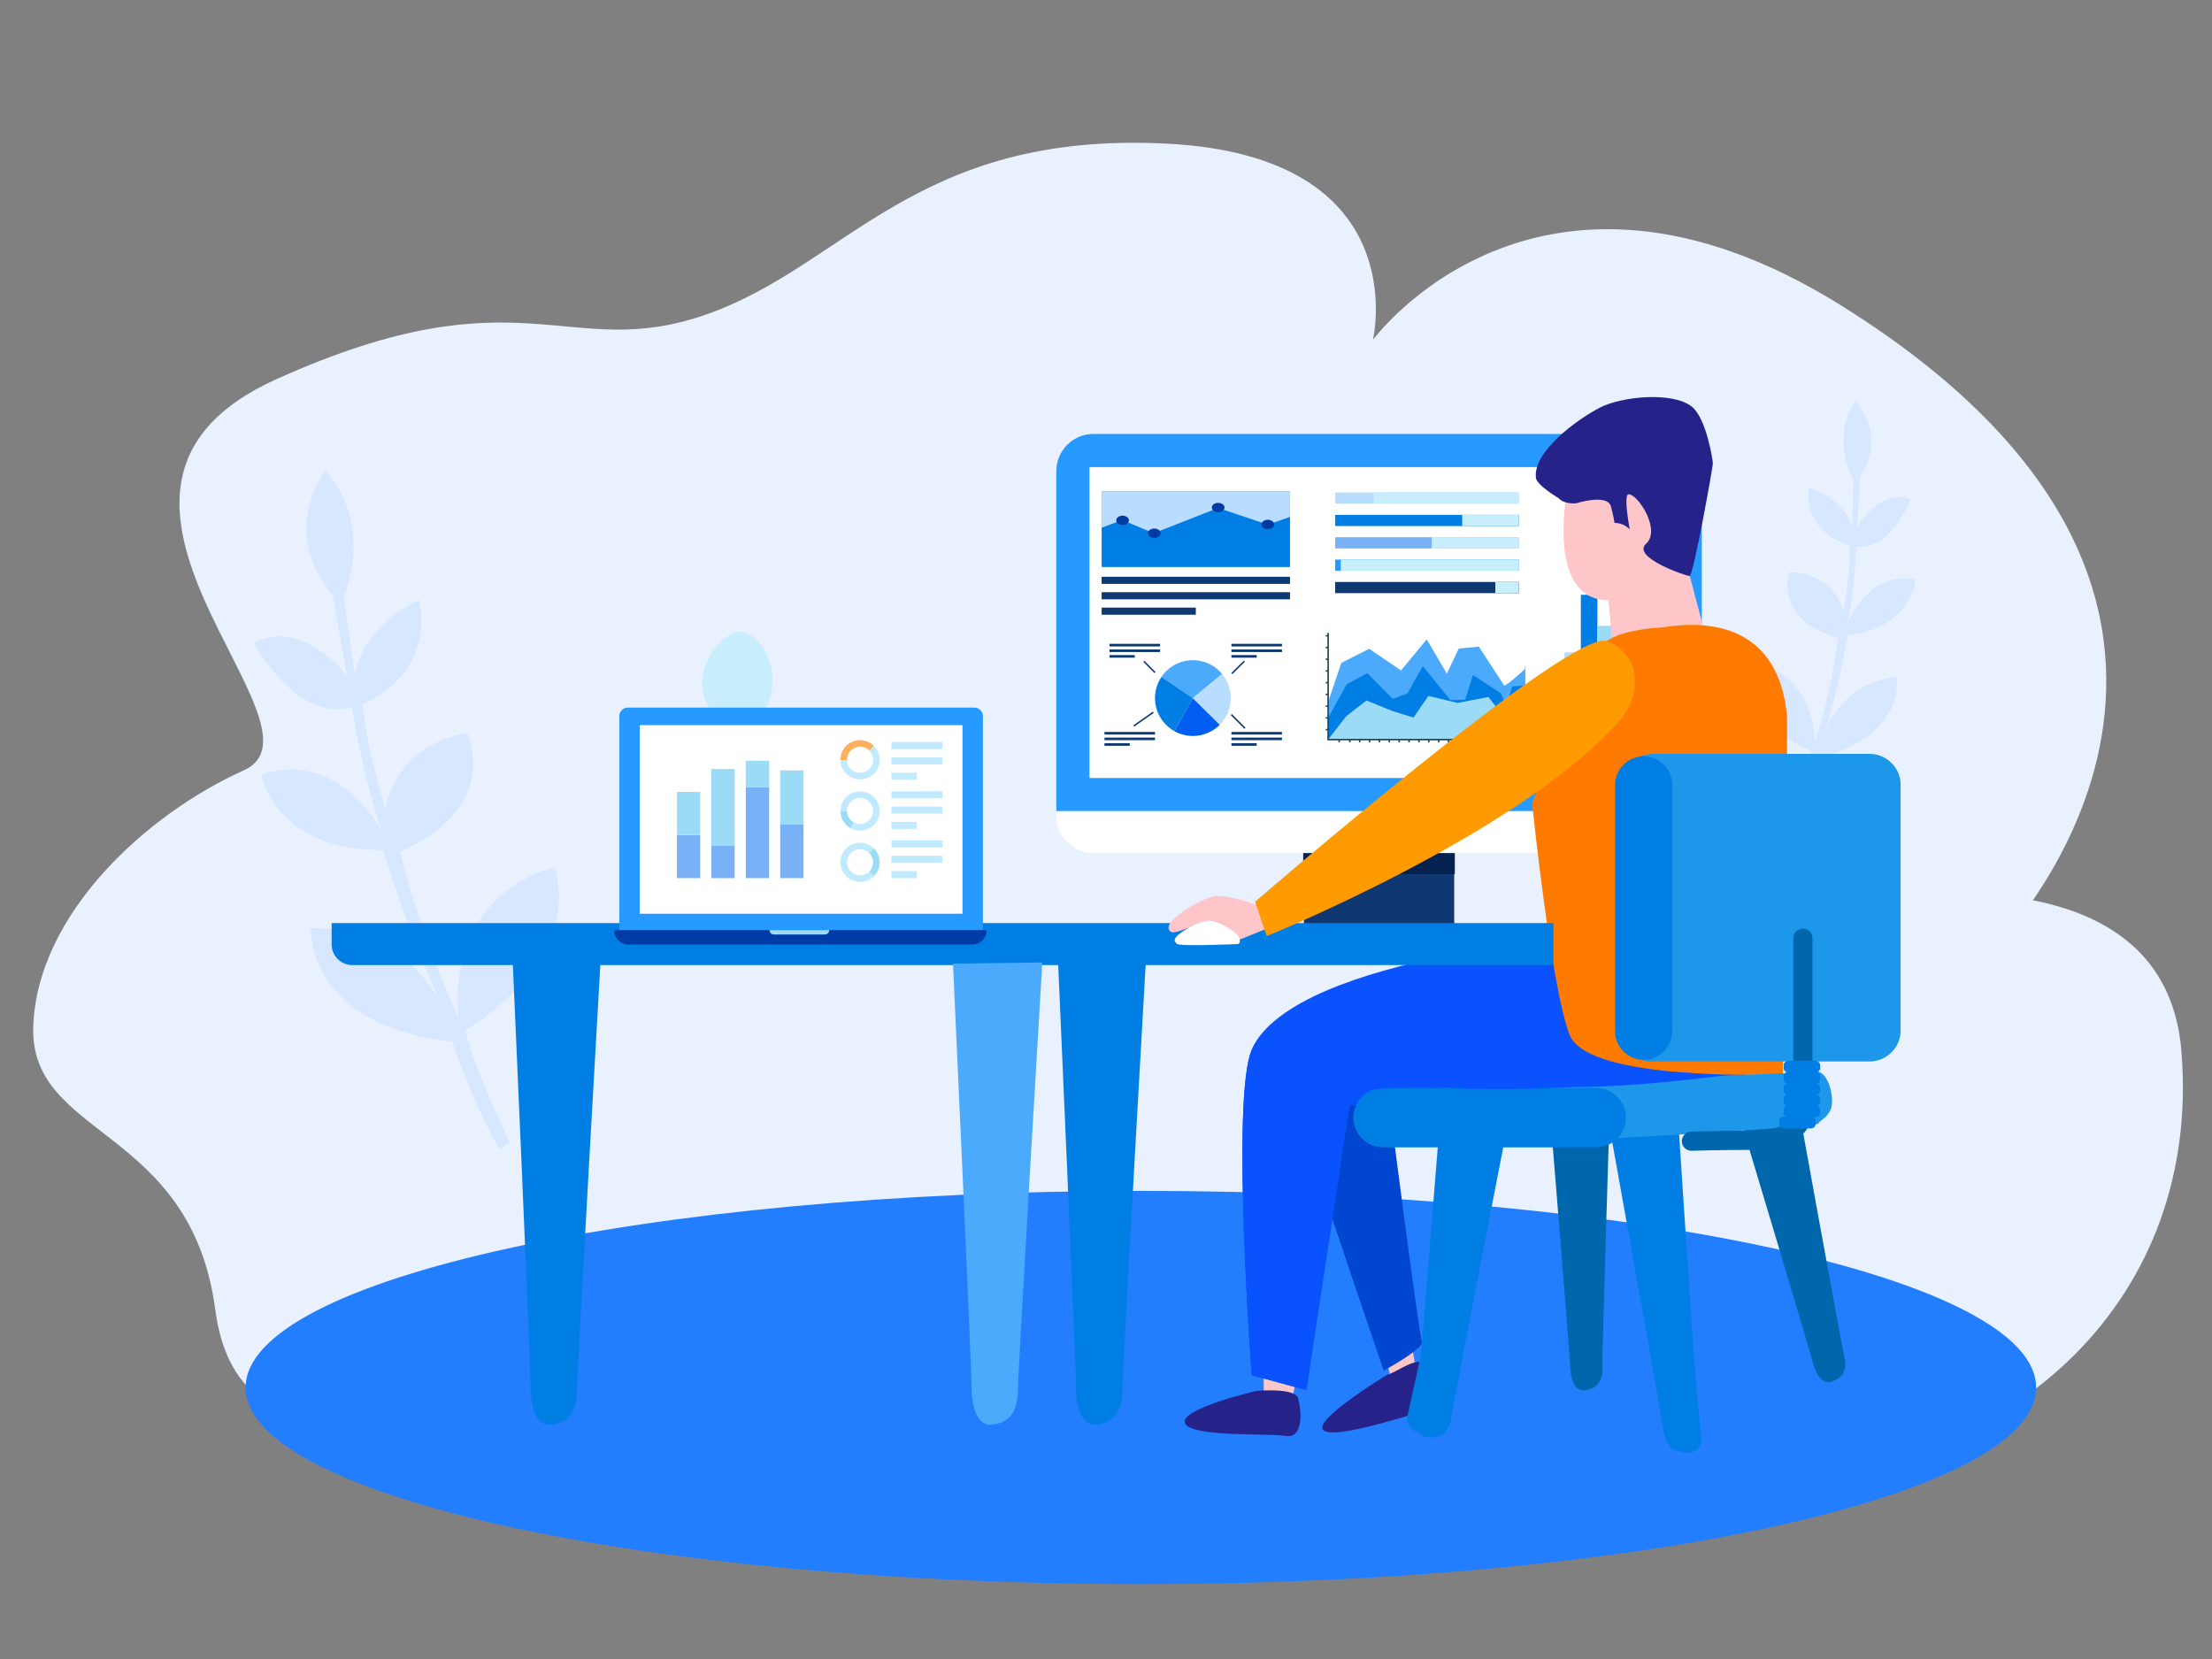 <?xml version="1.0" encoding="utf-8"?>
<!-- Generator: Adobe Illustrator 15.0.0, SVG Export Plug-In . SVG Version: 6.00 Build 0)  -->
<!DOCTYPE svg PUBLIC "-//W3C//DTD SVG 1.1//EN" "http://www.w3.org/Graphics/SVG/1.1/DTD/svg11.dtd">
<svg version="1.1" id="Layer_1" xmlns="http://www.w3.org/2000/svg" xmlns:xlink="http://www.w3.org/1999/xlink" x="0px" y="0px"
	 width="200px" height="150px" viewBox="0 0 200 150" enable-background="new 0 0 200 150" xml:space="preserve">
<rect x="0" y="0" width="200" height="150" fill="#808080" stroke="none"/>
<g>
	<path fill="#E9F1FF" d="M45.06,127.154c-4.023-1.409-23.398,7.919-25.593-8.717c-2.195-16.636-16.826-15.508-16.46-25.658
		C3.373,82.63,13.249,73.605,22.028,69.658c8.778-3.947-19.246-25.382,2.997-35.389c22.242-10.007,26.238-1.407,38.871-5.848
		s18.851-16.565,41.529-15.438c22.679,1.128,18.708,17.751,18.708,17.751s14.848-20.299,42.377-3.089
		c43.606,27.26,14.292,57.559,14.292,57.559l-21.974-2.013c0,0,36.579-10.433,38.406,11.843
		c1.828,22.274-14.996,38.063-38.041,38.909C136.148,134.792,45.06,127.154,45.06,127.154z"/>
	<path fill="#227EFD" d="M103.152,143.229c-44.704,0-80.944-7.961-80.944-17.777c0-9.818,36.24-17.777,80.944-17.777
		c44.703,0,80.943,7.959,80.943,17.777C184.096,135.268,147.855,143.229,103.152,143.229"/>
	<path fill="#0067AD" d="M165.604,124.924c1.309-0.431,1.369-1.408,1.135-2.354c-0.233-0.945-4.483-24.424-4.483-24.424
		l-5.399,1.405c0,0,6.758,22.456,7.039,23.589C164.174,124.273,164.775,125.195,165.604,124.924z"/>
	<path fill="#0067AD" d="M143.271,125.707c1.371-0.146,1.635-1.092,1.603-2.063c-0.032-0.975,0.718-24.821,0.718-24.821
		l-5.572,0.245c0,0,1.914,23.371,1.955,24.537C142.01,124.773,142.406,125.8,143.271,125.707z"/>
	<g>
		<path fill="#0F3872" d="M131.484,83.703v-6.932h-3.795h-5.998h-3.797v6.932c-1.283,0.822-2.803,1.304-4.438,1.304
			c0,0.312,0.252,0.56,0.562,0.56h3.877h13.59h3.877c0.312,0,0.563-0.248,0.563-0.56C134.287,85.007,132.768,84.525,131.484,83.703z
			"/>
		<rect x="117.831" y="75.173" fill="#04224F" width="13.708" height="3.856"/>
		<g>
			<path fill="#269AFF" d="M153.871,73.343V42.592c0-1.854-1.503-3.357-3.357-3.357H98.867c-1.854,0-3.359,1.503-3.359,3.357v30.751
				H153.871z"/>
			<path fill="#FFFFFF" d="M153.871,73.343v0.429c0,1.855-1.503,3.358-3.357,3.358H98.867c-1.854,0-3.359-1.503-3.359-3.358v-0.429
				H153.871z"/>
			<rect x="98.507" y="42.232" fill="#FFFFFF" width="52.367" height="28.113"/>
			<g>
				<path fill="#4BAAFC" d="M110.5,60.942c-0.626-0.763-1.58-1.25-2.645-1.25c-1.186,0-2.229,0.601-2.844,1.514l2.844,1.912
					L110.5,60.942z"/>
				<path fill="#007EE3" d="M105.014,61.206c-0.369,0.546-0.584,1.204-0.584,1.912c0,1.283,0.707,2.399,1.75,2.986l1.676-2.986
					L105.014,61.206z"/>
				<path fill="#005EF0" d="M106.18,66.104c0.495,0.279,1.066,0.439,1.676,0.439c0.953,0,1.813-0.389,2.435-1.017l-2.435-2.409
					L106.18,66.104z"/>
				<path fill="#B9DDFF" d="M110.5,60.942l-2.645,2.176l2.434,2.409c0.613-0.619,0.992-1.47,0.992-2.409
					C111.281,62.292,110.986,61.534,110.5,60.942z"/>
			</g>
			<g>
				<rect x="99.607" y="52.149" fill="#0F3872" width="17.029" height="0.643"/>
				<rect x="99.607" y="53.543" fill="#0F3872" width="17.029" height="0.644"/>
				<rect x="99.607" y="54.938" fill="#0F3872" width="8.515" height="0.643"/>
			</g>
			<g>
				<rect x="100.32" y="58.212" fill="#0F3872" width="4.57" height="0.234"/>
				<rect x="100.32" y="58.72" fill="#0F3872" width="4.57" height="0.234"/>
				<rect x="100.32" y="59.229" fill="#0F3872" width="2.285" height="0.234"/>
			</g>
			<g>
				<rect x="111.34" y="58.212" fill="#0F3872" width="4.57" height="0.234"/>
				<rect x="111.34" y="58.72" fill="#0F3872" width="4.57" height="0.234"/>
				<rect x="111.34" y="59.229" fill="#0F3872" width="2.285" height="0.234"/>
			</g>
			<g>
				<rect x="141.216" y="65.471" fill="#0F3872" width="7.718" height="0.234"/>
				<rect x="141.216" y="65.979" fill="#0F3872" width="7.718" height="0.234"/>
				<rect x="141.216" y="66.487" fill="#0F3872" width="3.858" height="0.234"/>
			</g>
			<g>
				<rect x="111.34" y="66.181" fill="#0F3872" width="4.57" height="0.234"/>
				<rect x="111.34" y="66.689" fill="#0F3872" width="4.57" height="0.234"/>
				<rect x="111.34" y="67.197" fill="#0F3872" width="2.285" height="0.234"/>
			</g>
			<g>
				<rect x="99.861" y="66.181" fill="#0F3872" width="4.572" height="0.234"/>
				<rect x="99.861" y="66.689" fill="#0F3872" width="4.572" height="0.234"/>
				<rect x="99.861" y="67.197" fill="#0F3872" width="2.285" height="0.234"/>
			</g>
			<g>
				<rect x="99.607" y="44.412" fill="#007EE3" width="17.029" height="6.855"/>
				<polygon fill="#B9DDFF" points="99.607,44.412 116.637,44.412 116.637,46.733 114.63,47.436 110.143,45.924 104.316,48.21 
					101.452,47.015 99.607,47.718 				"/>
				<ellipse fill="#003BA4" cx="101.5" cy="47.047" rx="0.572" ry="0.422"/>
				<ellipse fill="#003BA4" cx="104.365" cy="48.21" rx="0.572" ry="0.422"/>
				<ellipse fill="#003BA4" cx="110.143" cy="45.889" rx="0.573" ry="0.422"/>
				<ellipse fill="#003BA4" cx="114.63" cy="47.417" rx="0.573" ry="0.422"/>
			</g>
			<g>
				<g>
					<g>
						<polygon fill="#FFC6CA" points="144.811,48.402 145.085,48.095 145.085,48.395 						"/>
					</g>
					<path fill="#0F3872" d="M147.182,45.834c-0.562-0.542-1.322-0.879-2.162-0.888v3.327L147.182,45.834z"/>
					<path fill="#4BAAFC" d="M145.02,48.329l3.125-0.092c0.002-0.042,0.006-0.084,0.006-0.127c0-0.894-0.373-1.699-0.969-2.275
						l-2.162,2.439V48.329z"/>
					<path fill="#B9DDFF" d="M145.02,48.273v-3.327c-0.015,0-0.024-0.001-0.035-0.001c-1.305,0-2.424,0.789-2.906,1.916
						c0.947,0.492,2.89,1.469,2.89,1.469L145.02,48.273z"/>
					<path fill="#9CDBF5" d="M148.145,48.237l-3.125,0.092v2.945C146.708,51.256,148.078,49.914,148.145,48.237z"/>
					<path fill="#007EE3" d="M144.967,48.331c0,0-1.941-0.977-2.89-1.469c-0.166,0.383-0.259,0.805-0.259,1.248
						c0,1.748,1.418,3.165,3.166,3.165c0.01,0,0.021,0,0.033,0V48.33L144.967,48.331z"/>
				</g>
				<rect x="141.454" y="58.983" fill="#B9DDFF" width="1.496" height="4.764"/>
				<rect x="142.934" y="53.779" fill="#007EE3" width="1.496" height="9.968"/>
				<rect x="144.411" y="56.587" fill="#9CDBF5" width="1.497" height="7.16"/>
				<rect x="145.891" y="58.596" fill="#0F3872" width="1.496" height="5.151"/>
				<rect x="147.368" y="60.641" fill="#4BAAFC" width="1.497" height="3.106"/>
			</g>
			<g>
				<rect x="120.718" y="44.528" fill="#B9DDFF" width="16.606" height="1.011"/>
				<rect x="124.221" y="44.528" fill="#C8EEFC" width="13.104" height="1.011"/>
				<rect x="120.718" y="46.551" fill="#007EE3" width="16.606" height="1.012"/>
				<rect x="132.206" y="46.551" fill="#C8EEFC" width="5.118" height="1.012"/>
				<rect x="120.718" y="48.574" fill="#7AB0F6" width="16.606" height="1.011"/>
				<rect x="129.452" y="48.574" fill="#C8EEFC" width="7.872" height="1.011"/>
				<rect x="120.718" y="50.596" fill="#269AFF" width="16.606" height="1.011"/>
				<rect x="121.227" y="50.596" fill="#C8EEFC" width="16.099" height="1.011"/>
				<rect x="120.718" y="52.619" fill="#0F3872" width="16.606" height="1.011"/>
				<rect x="135.199" y="52.619" fill="#C8EEFC" width="2.125" height="1.011"/>
			</g>
			<g>
				<path fill="#4BAAFC" d="M137.848,60.522c0,0-1.748,1.615-1.857,1.444c-0.11-0.172-2.279-3.499-2.279-3.499l-1.813,0.171
					l-1.084,2.275L129,57.806l-2.325,2.813l-2.875-1.958l-2.521,1.272l-1.174,3.475l-0.021,3.459h17.83V60.18L137.848,60.522z"/>
				<polygon fill="#007EE3" points="123.624,60.865 125.924,63.189 127.251,62.7 128.645,60.229 131.145,63.312 132.473,63.263 
					133.18,61.036 135.725,62.7 136.21,63.899 136.721,62.064 137.893,61.991 137.893,66.869 120.084,66.869 120.084,64.91 
					121.764,61.868 				"/>
				<polygon fill="#9CDBF5" points="121.721,64.755 123.555,63.336 125.9,64.291 127.803,64.878 129.152,62.92 131.787,63.557 
					134.572,63.019 136.122,65 137.893,65.417 137.893,66.869 120.084,66.869 				"/>
				<g>
					<path fill="#264350" d="M138.613,66.801h-18.461v-9.575c-0.047-0.003-0.092-0.005-0.135-0.009c-0.002,0-0.002,0-0.002,0v9.721
						h18.637C138.637,66.893,138.623,66.847,138.613,66.801z"/>
				</g>
				<g>
					<rect x="119.865" y="57.417" fill="#264350" width="0.209" height="0.136"/>
				</g>
				<g>
					<rect x="119.865" y="58.478" fill="#264350" width="0.209" height="0.136"/>
				</g>
				<g>
					<rect x="119.865" y="59.539" fill="#264350" width="0.209" height="0.136"/>
				</g>
				<g>
					<rect x="119.865" y="60.599" fill="#264350" width="0.209" height="0.136"/>
				</g>
				<g>
					<rect x="119.865" y="61.66" fill="#264350" width="0.209" height="0.135"/>
				</g>
				<g>
					<rect x="119.865" y="62.721" fill="#264350" width="0.209" height="0.135"/>
				</g>
				<g>
					<rect x="119.865" y="63.782" fill="#264350" width="0.209" height="0.136"/>
				</g>
				<g>
					<rect x="119.865" y="64.842" fill="#264350" width="0.209" height="0.136"/>
				</g>
				<g>
					<rect x="119.865" y="65.903" fill="#264350" width="0.209" height="0.136"/>
				</g>
				<g>
					<rect x="121.016" y="66.891" fill="#264350" width="0.135" height="0.232"/>
				</g>
				<g>
					<rect x="121.975" y="66.891" fill="#264350" width="0.135" height="0.232"/>
				</g>
				<g>
					<rect x="122.868" y="66.891" fill="#264350" width="0.135" height="0.232"/>
				</g>
				<g>
					<rect x="123.762" y="66.891" fill="#264350" width="0.135" height="0.232"/>
				</g>
				<g>
					<rect x="124.652" y="66.891" fill="#264350" width="0.137" height="0.232"/>
				</g>
				<g>
					<rect x="125.547" y="66.891" fill="#264350" width="0.135" height="0.232"/>
				</g>
				<g>
					<rect x="126.439" y="66.891" fill="#264350" width="0.136" height="0.232"/>
				</g>
				<g>
					<rect x="127.331" y="66.891" fill="#264350" width="0.137" height="0.232"/>
				</g>
				<g>
					<rect x="128.225" y="66.891" fill="#264350" width="0.137" height="0.232"/>
				</g>
				<g>
					<rect x="129.119" y="66.891" fill="#264350" width="0.133" height="0.232"/>
				</g>
				<g>
					<rect x="130.01" y="66.891" fill="#264350" width="0.137" height="0.232"/>
				</g>
				<g>
					<rect x="130.902" y="66.891" fill="#264350" width="0.138" height="0.232"/>
				</g>
				<g>
					<rect x="131.796" y="66.891" fill="#264350" width="0.136" height="0.232"/>
				</g>
				<g>
					<rect x="132.689" y="66.891" fill="#264350" width="0.135" height="0.232"/>
				</g>
				<g>
					<rect x="133.582" y="66.891" fill="#264350" width="0.136" height="0.232"/>
				</g>
				<g>
					<rect x="134.477" y="66.891" fill="#264350" width="0.135" height="0.232"/>
				</g>
				<g>
					<rect x="135.368" y="66.891" fill="#264350" width="0.136" height="0.232"/>
				</g>
				<g>
					<rect x="136.26" y="66.891" fill="#264350" width="0.137" height="0.232"/>
				</g>
				<g>
					<rect x="137.152" y="66.891" fill="#264350" width="0.138" height="0.232"/>
				</g>
				<g>
					<rect x="138.048" y="66.891" fill="#264350" width="0.136" height="0.232"/>
				</g>
			</g>
			<g>
				
					<rect x="103.148" y="60.228" transform="matrix(-0.707 -0.707 0.707 -0.707 134.725 176.359)" fill="#0F3872" width="1.43" height="0.136"/>
			</g>
			<g>
				
					<rect x="111.834" y="59.542" transform="matrix(-0.705 -0.709 0.709 -0.705 148.053 182.22)" fill="#0F3872" width="0.136" height="1.59"/>
			</g>
			<g>
				
					<rect x="111.039" y="65.148" transform="matrix(-0.707 -0.707 0.707 -0.707 144.963 190.46)" fill="#0F3872" width="1.754" height="0.135"/>
			</g>
			<g>
				
					<rect x="103.253" y="63.959" transform="matrix(-0.574 -0.819 0.819 -0.574 109.435 186.97)" fill="#0F3872" width="0.136" height="2.157"/>
			</g>
		</g>
	</g>
	<path fill="#D6E7FF" d="M162.714,74.743l-0.579-0.341c0,0,1.602-4.835,1.651-6.466c0,0-6.787-2.779-5.869-8.214
		c0,0,5.911,0.407,6.179,7.466c0,0,1.516-4.688,2.084-9.531c0,0-5.475-1.148-4.432-5.914c0,0,3.691-0.227,4.945,3.493
		c0,0,0.666-3.791,0.553-5.916c0,0-4.107-0.946-3.73-5.238c0,0,2.989,0.755,3.961,3.515l0.098-4.256c0,0-2.157-3.72,0.188-7.06
		c0,0,2.92,2.972,0.412,6.813l-0.271,4.554c0,0,2.082-3.559,4.82-2.486c0,0-1.765,4.673-4.88,4.244c0,0-0.146,4.228-0.84,7.073
		c0,0,1.813-4.977,6.2-4.067c0,0-0.33,4.32-6.124,5.042c0,0-0.716,4.427-2.376,9.693c0,0,1.005-5.252,6.799-5.974
		c0,0,0.934,5.259-6.925,7.294C164.576,68.466,164.018,71.523,162.714,74.743z"/>
	<path fill="#D6E7FF" d="M45.186,103.959l0.883-0.686c0,0-3.574-7.494-3.972-10.137c0,0,10.605-6.105,8.038-14.736
		c0,0-9.627,2.043-8.69,13.591c0,0-3.403-7.272-5.284-15.019c0,0,8.77-3.147,6.128-10.659c0,0-6.109,0.493-7.44,6.836
		c0,0-1.833-6.012-2.06-9.497c0,0,6.561-2.496,5.104-9.391c0,0-4.761,1.925-5.821,6.642l-0.99-6.902c0,0,2.819-6.556-1.682-11.442
		c0,0-4.217,5.515,0.651,11.18l1.333,7.345c0,0-4.116-5.304-8.404-2.92c0,0,3.813,7.192,8.843,5.766c0,0,1.063,6.846,2.761,11.312
		c0,0-3.951-7.674-10.978-5.17c0,0,1.384,6.951,11.042,6.775c0,0,2.037,7.034,5.791,15.215c0,0-2.674-8.312-12.332-8.133
		c0,0-0.508,8.773,12.795,10.252C40.902,94.184,42.417,99.025,45.186,103.959z"/>
	<path fill="#C8EEFC" d="M69.859,61.51c0,2.426-1.663,4.394-2.952,4.394c-1.289,0-3.432-1.692-3.432-4.118
		c0-2.426,2.143-4.668,3.432-4.668C68.196,57.118,69.859,59.084,69.859,61.51z"/>
	<g>
		<g>
			<polygon fill="#FFC6CA" points="125.176,122.168 125.718,124.475 128.021,123.796 127.479,120.678 			"/>
			<path fill="#0046D1" d="M119.549,107.322c0,0.339,5.559,16.609,5.559,16.609s3.729-2.035,3.457-2.645
				c-0.271-0.61-3.188-23.319-3.188-23.319l-4.945,0.406L119.549,107.322z"/>
			<path fill="#25228A" d="M125.396,124.316c1.017-0.271,2.98-1.965,3.592-0.746c0.609,1.22,2.645,3.117-0.473,4.066
				c-3.119,0.949-8.746,2.645-8.951,1.491C119.361,127.977,125.396,124.316,125.396,124.316z"/>
		</g>
		<polygon fill="#FFC6CA" points="114.262,123.523 114.262,125.764 114.059,126.846 116.702,126.982 117.445,123.729 		"/>
		<path fill="#0B52FF" d="M141.174,85.089c0,0-3.322-0.067-10.509,1.354c-7.185,1.425-15.591,4.068-17.489,8.475
			c-1.896,4.406,0,29.42,0,29.42l4.95,1.355l3.388-25.76c0,0,5.424-0.067,9.086-0.406c3.658-0.338,27.688,0.549,31.416-4.875
			C165.743,89.23,141.174,85.089,141.174,85.089z"/>
		<path fill="#25228A" d="M113.583,125.764c0,0,3.524-0.341,3.797,0.676c0.271,1.018,0.543,3.66-1.153,3.391
			c-1.694-0.271-8.541,0.136-9.082-1.153C106.602,127.389,113.583,125.764,113.583,125.764z"/>
		<path fill="#FFC6CA" d="M141.646,44.727c0,0-1.818,9.542,3.785,9.542l0.418,4.789l8.678-0.407l-2.237-8.405l-0.065-10.44
			l-5.898,1.491L141.646,44.727z"/>
		<path fill="#25228A" d="M152.936,36.742c-1.763-1.349-6.332-0.902-8.302,0.124c-2.102,1.096-6.026,3.973-5.766,6.329
			c0.075,0.68,2.032,1.831,2.032,1.831c0.543,0.61,1.629,0.475,1.629,0.475s2.777-0.881,3.119,0.271
			c0.098,0.337,0.227,0.89,0.332,1.508c0.492,0.003,0.979,0.181,1.373,0.58c-0.303-1.715-0.455-3.202-0.08-3.172
			c0.881,0.067,2.914,3.254,1.56,4.474c-1.356,1.221,3.593,2.915,3.935,2.915c0.336,0,2.101-9.829,2.101-10.168
			C154.867,41.568,154.268,37.761,152.936,36.742z"/>
		<path fill="#FF7A00" d="M149.986,56.753c0.88,0,10.576-2.456,11.593,7.983v2.916l-0.392,29.479c0,0-17.574,0.77-19.27-3.568
			c-1.695-4.34-3.391-20.946-3.391-20.946s5.152-13.557,6.711-14.642C146.801,56.889,149.986,56.753,149.986,56.753z"/>
		<g>
			<path fill="#007EE3" d="M128.496,129.525c-0.087,0-0.18-0.01-0.271-0.029c-0.68-0.15-1.108-0.821-0.959-1.5l5.742-26.123
				c0.15-0.678,0.821-1.109,1.501-0.959c0.681,0.148,1.108,0.822,0.96,1.5l-5.744,26.123
				C129.596,129.125,129.075,129.525,128.496,129.525z"/>
		</g>
		<g>
			<path fill="#007EE3" d="M145.355,123.984L145.355,123.984L145.355,123.984z"/>
			<path fill="#007EE3" d="M145.355,123.982c0,0,0,0,0,0.002C145.355,123.982,145.355,123.982,145.355,123.982z"/>
		</g>
		<g>
			<path fill="#007EE3" d="M152.789,131.354c-0.493,0.078-1.007-0.146-1.277-0.602c-0.195-0.33-0.367-0.615-2.436-27.188
				c-0.053-0.693,0.465-1.299,1.158-1.354c0.691-0.055,1.298,0.465,1.352,1.158c0.775,9.938,1.994,25.048,2.221,26.395
				c0.152,0.537-0.066,1.131-0.568,1.43C153.094,131.277,152.941,131.329,152.789,131.354z M153.68,129.471L153.68,129.471
				L153.68,129.471z M153.677,129.468C153.677,129.469,153.677,129.469,153.677,129.468
				C153.677,129.469,153.677,129.469,153.677,129.468z"/>
		</g>
		<g>
			<path fill="#007EE3" d="M140.454,87.26H31.861c-1.036,0-1.876-0.84-1.876-1.875v-1.922h110.469V87.26L140.454,87.26z"/>
		</g>
		<path fill="#007EE3" d="M99.068,128.816c1.988-0.164,2.414-1.68,2.414-3.252c0-1.573,2.201-40.074,2.201-40.074l-8.077,0.104
			c0,0,1.678,37.873,1.678,39.762C97.285,127.245,97.81,128.921,99.068,128.816z"/>
		<path fill="#4BAAFC" d="M89.627,128.816c1.988-0.164,2.412-1.68,2.412-3.252c0-1.573,2.203-38.543,2.203-38.543l-8.077,0.104
			c0,0,1.678,36.341,1.678,38.229C87.843,127.242,88.368,128.921,89.627,128.816z"/>
		<path fill="#007EE3" d="M49.761,128.816c1.989-0.164,2.413-1.68,2.413-3.252c0-1.573,2.203-40.074,2.203-40.074l-8.078,0.104
			c0,0,1.678,37.873,1.678,39.762C47.977,127.245,48.502,128.921,49.761,128.816z"/>
		<path fill="#FFC6CA" d="M105.923,84.275c0.397,0.22,3.052-1.086,3.458-1.019c0.407,0.069,2.711,1.695,2.711,1.695
			s14.508-5.694,22.303-10.778l-4.271-6.373l-16.674,13.965c0,0-2.441-0.882-3.594-0.746
			C108.703,81.157,104.566,83.529,105.923,84.275z"/>
		<path fill="#FF9A00" d="M113.475,81.533l1.06,3.104c0,0,22.493-9.087,31.725-19.275c2.289-2.526,2.169-6.236-1.019-7.389
			C142.055,56.82,113.475,81.533,113.475,81.533z"/>
	</g>
	<path fill="#FFFFFF" d="M106.223,84.959c0-0.464,2.198-1.766,3.158-1.704c0.961,0.063,2.54,1.115,2.664,1.519
		c0.123,0.403,0.063,0.59-0.248,0.59s-5.102,0.236-5.391-0.031C106.119,85.064,106.223,84.959,106.223,84.959z"/>
	<path fill="#007EE3" d="M152.027,131.203c1.516-0.313,1.705-1.396,1.564-2.479c-0.141-1.084-1.881-27.804-1.881-27.804
		l-6.202,0.877c0,0,4.671,25.899,4.839,27.199C150.518,130.297,151.07,131.4,152.027,131.203z"/>
	<g>
		<path fill="#1C97EA" d="M169.029,95.975h-19.68c-1.99,0-2.731-1.613-2.731-3.59V70.959c0-1.539,1.269-2.798,2.817-2.798h19.594
			c1.551,0,2.818,1.259,2.818,2.798v22.219C171.848,94.716,170.58,95.975,169.029,95.975z"/>
		<path fill="#007EE3" d="M148.609,95.828L148.609,95.828c-1.42,0-2.582-1.162-2.582-2.583V70.964c0-1.419,1.162-2.582,2.582-2.582
			l0,0c1.418,0,2.58,1.163,2.58,2.582v22.281C151.189,94.666,150.027,95.828,148.609,95.828z"/>
	</g>
	<path fill="#1C97EA" d="M145.991,102.913c0,0,18.335-0.99,18.419-1.322c0.082-0.329,1.32-0.659,1.238-2.146
		c-0.082-1.487-0.744-2.81-1.733-2.563c-0.992,0.248-27.918,0.909-27.918,0.909l-11.894,1.239L145.991,102.913z"/>
	<path fill="#007EE3" d="M144.323,103.738h-19.271c-1.476,0-2.685-1.207-2.685-2.684l0,0c0-1.478,1.209-2.686,2.685-2.686h19.271
		c1.476,0,2.686,1.208,2.686,2.686l0,0C147.009,102.531,145.799,103.738,144.323,103.738z"/>
	<g>
		<path fill="#0067AD" d="M152.93,104.049c-0.468,0-0.853-0.371-0.867-0.841c-0.016-0.479,0.361-0.878,0.84-0.894
			c0.027-0.002,2.574-0.078,5.096-0.078c3.639,0,4.143-0.984,4.143-2.051V84.824c0-0.479,0.389-0.867,0.865-0.867
			c0.48,0,0.868,0.389,0.868,0.867v15.361c0,3.785-4.421,3.785-5.876,3.785c-2.496,0-5.016,0.076-5.042,0.077
			C152.947,104.049,152.938,104.049,152.93,104.049z"/>
	</g>
	<path fill="#007EE3" d="M164.152,96.977h-2.465c-0.23,0-0.42-0.188-0.42-0.42V96.33c0-0.23,0.188-0.419,0.42-0.419h2.465
		c0.23,0,0.42,0.188,0.42,0.419v0.227C164.572,96.787,164.384,96.977,164.152,96.977z"/>
	<path fill="#007EE3" d="M164.152,97.984h-2.465c-0.23,0-0.42-0.188-0.42-0.418v-0.228c0-0.229,0.188-0.419,0.42-0.419h2.465
		c0.23,0,0.42,0.188,0.42,0.419v0.228C164.572,97.797,164.384,97.984,164.152,97.984z"/>
	<path fill="#007EE3" d="M164.152,98.996h-2.465c-0.23,0-0.42-0.188-0.42-0.419V98.35c0-0.23,0.188-0.42,0.42-0.42h2.465
		c0.23,0,0.42,0.188,0.42,0.42v0.228C164.572,98.809,164.384,98.996,164.152,98.996z"/>
	<path fill="#007EE3" d="M164.152,100.006h-2.465c-0.23,0-0.42-0.188-0.42-0.42v-0.227c0-0.23,0.188-0.42,0.42-0.42h2.465
		c0.23,0,0.42,0.188,0.42,0.42v0.227C164.572,99.816,164.384,100.006,164.152,100.006z"/>
	<path fill="#007EE3" d="M164.152,101.016h-2.465c-0.23,0-0.42-0.188-0.42-0.418v-0.228c0-0.229,0.188-0.42,0.42-0.42h2.465
		c0.23,0,0.42,0.188,0.42,0.42v0.228C164.572,100.827,164.384,101.016,164.152,101.016z"/>
	<path fill="#007EE3" d="M163.748,102.025h-2.464c-0.229,0-0.419-0.188-0.419-0.42v-0.227c0-0.23,0.188-0.42,0.419-0.42h2.464
		c0.232,0,0.421,0.189,0.421,0.42v0.227C164.169,101.837,163.98,102.025,163.748,102.025z"/>
	<path fill="#0B52FF" d="M144.834,96.385c-1.902-0.318-3.732-1.258-5.402-2.191c-3.365-1.883-6.733-3.834-9.846-6.12
		c-0.436-0.318-0.703-0.106-0.884-0.569c-6.663,1.501-13.804,3.419-15.526,7.415c-1.896,4.406,0,29.42,0,29.42l4.95,1.354
		l4.077-26.909c0,0,2.975-0.661,8.674-0.413c2.146,0.094,5.74,0.202,11.563-0.083c3.055,0,7.848-0.33,13.629-1.072
		C155.002,97.189,145.883,96.561,144.834,96.385z"/>
	<path fill="#007EE3" d="M129.115,129.968c1.544,0.084,2.005-0.915,2.144-1.997c0.142-1.084,5.265-27.365,5.265-27.365l-6.219-0.731
		c0,0-2.084,26.235-2.252,27.533C127.883,128.707,128.139,129.914,129.115,129.968z"/>
	<g>
		<path fill="#269AFF" d="M88.87,84.204H55.995v-19.45c0-0.429,0.348-0.777,0.777-0.777h31.321c0.429,0,0.777,0.348,0.777,0.777
			V84.204z"/>
		<rect x="57.84" y="65.566" fill="#FFFFFF" width="29.184" height="17.05"/>
		<rect x="59.259" y="67.092" fill="#FFFFFF" width="15.334" height="13.997"/>
		<g>
			<rect x="61.203" y="75.5" fill="#7AB0F6" width="2.107" height="3.896"/>
			<rect x="61.203" y="71.602" fill="#9CDBF5" width="2.107" height="3.898"/>
		</g>
		<g>
			<rect x="64.316" y="76.467" fill="#7AB0F6" width="2.107" height="2.932"/>
			<rect x="64.316" y="69.525" fill="#9CDBF5" width="2.107" height="6.958"/>
		</g>
		<g>
			<rect x="67.43" y="71.175" fill="#7AB0F6" width="2.107" height="8.222"/>
			<rect x="67.43" y="68.785" fill="#9CDBF5" width="2.107" height="2.39"/>
		</g>
		<g>
			<rect x="70.543" y="74.523" fill="#7AB0F6" width="2.107" height="4.873"/>
			<rect x="70.543" y="69.653" fill="#9CDBF5" width="2.107" height="4.873"/>
		</g>
		<g>
			<path fill="#C1EAFF" d="M78.594,67.863c0.46,0.459,0.46,1.205,0,1.666c-0.46,0.459-1.206,0.459-1.666,0
				c-0.225-0.225-0.339-0.518-0.344-0.813l-0.596,0.01c0.007,0.444,0.179,0.886,0.518,1.225c0.693,0.692,1.816,0.692,2.509,0
				c0.693-0.693,0.693-1.816,0-2.509l0,0L78.594,67.863L78.594,67.863z"/>
			<path fill="#FEB05C" d="M76.506,67.441c-0.354,0.354-0.525,0.82-0.518,1.284l0.596-0.01c-0.005-0.308,0.109-0.618,0.344-0.853
				c0.46-0.46,1.206-0.46,1.666,0l0.421-0.421C78.322,66.748,77.199,66.748,76.506,67.441z"/>
		</g>
		<g>
			<path fill="#C1EAFF" d="M75.988,77.992c0.007,0.443,0.179,0.886,0.518,1.225c0.693,0.693,1.816,0.693,2.509,0l-0.421-0.421
				c-0.46,0.46-1.206,0.46-1.666,0c-0.225-0.226-0.339-0.519-0.344-0.813c-0.005-0.309,0.109-0.616,0.344-0.853
				c0.46-0.46,1.206-0.46,1.666,0l0,0l0.421-0.421l0,0c-0.693-0.693-1.816-0.693-2.509,0C76.152,77.063,75.98,77.527,75.988,77.992z
				"/>
			<path fill="#9CDBF5" d="M78.594,78.796l0.421,0.421c0.693-0.691,0.693-1.814,0-2.508l-0.421,0.421
				C79.054,77.591,79.054,78.335,78.594,78.796z"/>
		</g>
		<g>
			<path fill="#C1EAFF" d="M76.584,73.329c0-0.649,0.528-1.179,1.177-1.179c0.65,0,1.178,0.527,1.178,1.179
				c0,0.317-0.126,0.604-0.332,0.817c-0.214,0.222-0.514,0.359-0.846,0.359c-0.206,0-0.4-0.054-0.569-0.146l-0.288,0.522
				c0.254,0.14,0.546,0.22,0.856,0.22c0.501,0,0.952-0.207,1.274-0.541c0.309-0.317,0.5-0.754,0.5-1.231
				c0-0.979-0.794-1.774-1.774-1.774c-0.979,0-1.774,0.794-1.774,1.774l0,0H76.584L76.584,73.329z"/>
			<path fill="#9CDBF5" d="M76.905,74.883l0.288-0.521c-0.363-0.201-0.608-0.588-0.608-1.031h-0.597
				C75.987,73.998,76.358,74.579,76.905,74.883z"/>
		</g>
		<g>
			<rect x="80.596" y="67.092" fill="#C1EAFF" width="4.614" height="0.639"/>
			<rect x="80.596" y="68.477" fill="#C1EAFF" width="4.614" height="0.639"/>
			<rect x="80.596" y="69.86" fill="#C1EAFF" width="2.307" height="0.639"/>
		</g>
		<g>
			<rect x="80.596" y="71.542" fill="#C1EAFF" width="4.614" height="0.638"/>
			<rect x="80.596" y="72.925" fill="#C1EAFF" width="4.614" height="0.64"/>
			<rect x="80.596" y="74.311" fill="#C1EAFF" width="2.307" height="0.638"/>
		</g>
		<g>
			<rect x="80.596" y="75.99" fill="#C1EAFF" width="4.614" height="0.639"/>
			<rect x="80.596" y="77.374" fill="#C1EAFF" width="4.614" height="0.64"/>
			<rect x="80.596" y="78.759" fill="#C1EAFF" width="2.307" height="0.64"/>
		</g>
		<path fill="#003CA6" d="M87.913,85.4H56.832c-0.72,0-1.303-0.582-1.303-1.303l0,0h33.688l0,0
			C89.216,84.818,88.633,85.4,87.913,85.4z"/>
		<path fill="#9CDBF5" d="M74.575,84.496h-4.598c-0.223,0-0.404-0.182-0.404-0.404l0,0h5.405l0,0
			C74.978,84.314,74.797,84.496,74.575,84.496z"/>
	</g>
</g>
</svg>
